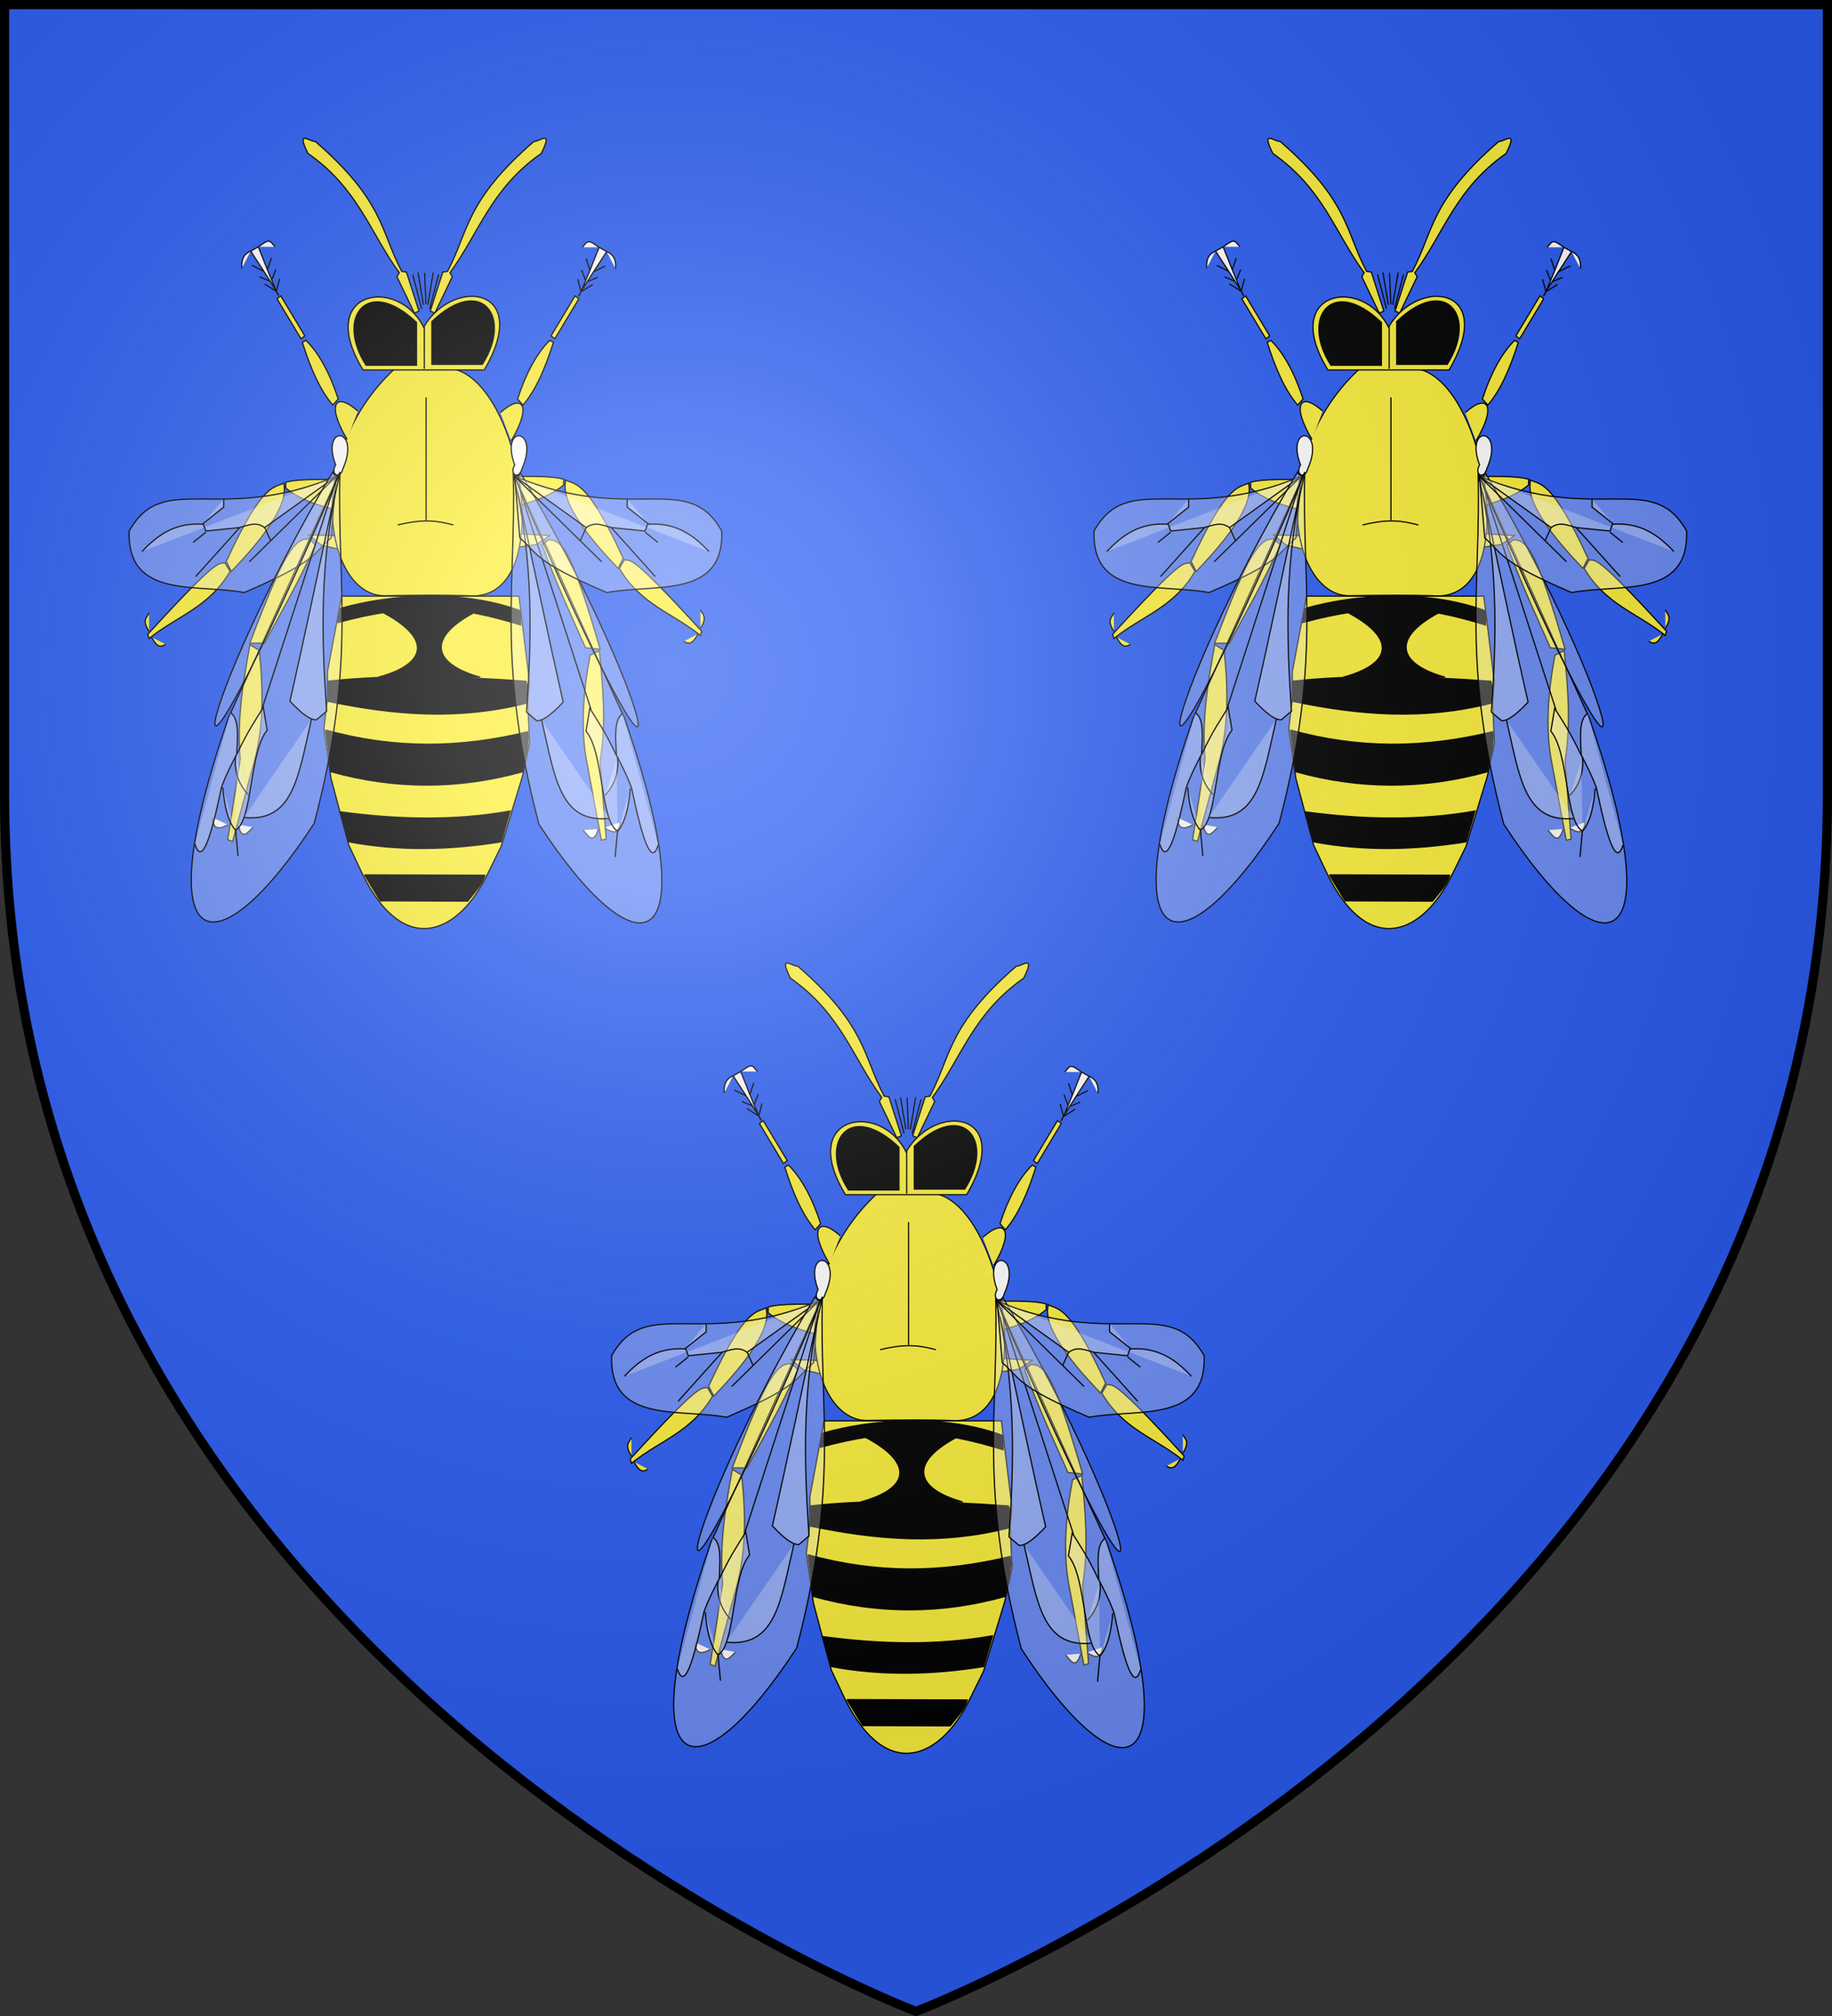 <svg xmlns="http://www.w3.org/2000/svg" xmlns:xlink="http://www.w3.org/1999/xlink" width="600" height="660"><rect width="100%" height="100%" fill="#333333" stroke="none"/><path fill="#2B5DF2" d="M300 658.5S598.5 545.451 598.5 260V1.5H1.5V260C1.5 545.45 300 658.5 300 658.5"/><g id="a" fill="#FCEF3C" stroke="#000" stroke-width=".4"><path d="m259.317 446.474 1.997 1.917c-6.154 13.46-11.241 22.022-16.673 32.17l-4.835.02c11.412-30.194 14.754-34.44 19.511-34.107zM242.885 482.898l-3.038-1.84c-2.209 12.181-4.285 24.397-3.17 37.493l-4.088 26.376 1.605.526 6.893-25.519c3.401-11.725 3.139-25.329 1.798-37.036z"/><path fill="#FFF" d="M235.965 539.936c1.286 5.593 3.157 2.512 4.93.888M232.653 540.02c-2.588 1.4-4.814 1.932-5.035-2.362"/><path d="m275.608 445.61-16.542-.505 4.108 3.313 14.832 3.654zM337.705 446.69l-2.135 1.719c5.117 14 9.539 23.023 14.186 33.654l4.815.484c-9.092-31.182-12.1-35.733-16.866-35.857zM351.275 484.48l3.007-1.481c1.208 11.845 2.286 23.711.284 36.123l1.959 25.582-1.558.357-4.674-25.018c-2.366-11.517-1.133-24.497.982-35.563z"/><path fill="#FFF" d="M353.967 541.378c-1.703 5.448-3.335 2.198-4.979.409M356.014 541.014c2.474 1.644 4.65 2.387 5.195-1.869"/><path d="m321.53 444.263 16.52 1.087-4.343 2.907-15.054 2.216 2.877-6.21zM251.176 428.055c-1.246.573 5.241 5.604-17.412 29.01l-1.658-3.275c12.18-26.495 15.861-23.923 19.07-25.735zM231.692 454.258l1.658 2.808c-6.84 11.854-17.661 14.723-26.532 21.992l-.415-1.404c23.567-25.74 22.985-22.858 25.289-23.396zM206.812 476.718c-2.448-3.87-.636-4.534 0-6.083M207.643 478.59c1.153 2.021 2.326 3.978 4.561 2.339"/><path d="M270.031 426.962c2.487 5.438 1.457 8.194 3.944 11.229-9.347-1.743-17.443-4.194-22.387-8.422v-1.872c4.152-1.241 13.266-.851 18.443-.935zM343.033 427.049c1.244.572-5.241 5.605 17.41 29.011l1.658-3.275c-12.177-26.497-15.86-23.921-19.068-25.736zM362.518 453.253l-1.658 2.808c6.841 11.854 17.66 14.723 26.531 21.991l.416-1.403c-23.568-25.74-22.987-22.858-25.289-23.396zM387.396 475.712c2.448-3.87.637-4.534 0-6.083M386.566 477.584c-1.154 2.021-2.326 3.979-4.562 2.34"/><path d="M324.178 425.955c-2.486 5.44-1.457 8.196-3.943 11.23 9.348-1.744 17.442-4.194 22.388-8.423v-1.871c-4.154-1.239-13.269-.85-18.445-.936z"/><path d="M287.071 390.918h19.934c22.187 5.799 33.995 76.869 4.104 74.113-7.809-.22-13.295-.22-26.97 0-19.561.38-27.421-45.742 2.932-74.113z"/><path fill="none" d="M288.25 441.87c8.485-2.076 12.895-1.426 18.275 0"/><path d="M321.891 405.073c7.426-6.617 10.357-2.206 3.518 9.266"/><path d="m327.521 400.622 1.759 1.985c4.198-4.857 7.325-12.138 9.967-20.514l-1.173-.662c-4.233 4.122-7.881 10.887-10.553 19.191zM338.462 379.972l1.243.937 7.877-13.103-1.244-.937-7.876 13.103zM275.21 404.594c-7.426-6.617-10.358-2.206-3.518 9.265"/><path d="m268.762 400.622-1.759 1.985c-4.199-4.857-7.326-12.138-9.967-20.514l1.173-.662c4.233 4.122 7.88 10.887 10.553 19.191zM257.83 379.972l-1.244.937-7.876-13.103 1.244-.937 7.876 13.103zM298.917 371.853l1.517.622 5.691-11.872-.759-1.323c9.59-13.1 13.378-27.508 29.899-39.043 4.166-8.303-.902-3.578-2.345-3.971-22.646 19.609-21.364 29.4-28.35 42.586l-1.552.232-4.101 12.769zM295.221 371.853l-1.516.622-5.691-11.872.758-1.323c-9.59-13.1-13.378-27.508-29.9-39.043-4.165-8.303.904-3.578 2.345-3.971 22.645 19.609 21.363 29.4 28.35 42.586l1.551.232 4.103 12.769zM299.893 359.198l-1.759 10.588M301.654 359.862l-2.933 11.249M294.925 359.198l1.759 10.588M293.164 359.862l2.932 11.25M297.089 359.338l.415 10.294"/><path fill="#FFF" d="M347.578 366.869c-.414 0 9.121-14.506 9.121-14.506l-2.487-1.402s-6.219 15.907-6.634 15.908zM348.41 365.466l3.73-2.341M350.48 362.192l3.316-1.404M352.553 358.914l3.731-1.871"/><path fill="#FFF" d="M356.695 352.365c1.938.775 3.168 2.353 2.902 5.615M354.141 350.959c-3.697-2.738-3.58-2.154-5.387 0M351.176 358.368l-1.244-3.743M349.725 361.646l-1.244-3.275M348.273 365.389l-1.037-3.978"/><path d="M297.553 400.092v40.242M276.9 391.114h39.694c15.971-27.298-10.219-30.585-19.847-14-8.473-16.905-35.716-12.07-19.847 14zM296.958 376.752v14.001M269.902 465.173h58.059l3.484 28.379-.598 6.12.598 13.526-2.322 10.915-6.967 22.921-4.646 9.46c-9.443 19.228-27.094 27.107-40.642 0l-4.645-9.822-5.806-21.83-2.322-16.373 1.161-9.823v-8.731l4.646-24.742z"/><path fill="#000" d="M265.25 493.031c20.89-2.304 42.953-1.594 65.016 0 .664 1.652.891 3.803 0 7.211-22.063 5.577-42.954 3.93-65.016-.662v-6.549zM264.675 509.016c22.45 6.19 43.733 5.997 66.183.546.686 4.366-1.031 8.731-1.736 13.098q-31.35 8.731-62.704 0l-1.743-13.644zM269.317 535.766c18.579 2.507 37.158 3.06 55.737-.232l-2.903 10.057c-16.644 2.681-33.286 3.134-49.932 0l-2.902-9.825zM277.38 556.425l39.413.109c-.676 2.83-3.426 5.66-5.631 8.49l-28.62-.11-5.162-8.489zM268.581 473.843c11.038-3.046 21.57-4.726 32.138-4.485 9.123.206 18.273 2.309 27.803 5.257v-4.631c-19.707-7.306-43.519-5.271-59.12-.771l-.821 4.63z"/><path fill="#000" d="M314.447 469.943c-17.603 8.928-14.36 17.56.828 21.759h-33.391c15.896-4.27 18.145-12.768.415-21.759 11.877-2.184 21.243-2.438 32.148 0z"/><path fill="#FFF" d="M267.933 422.209c-1.921 3.438 1.571 4.748 2.345 1.322 6.107-13.734-7.355-14.784-2.345-1.322z"/><path fill="#000" d="M294.415 375.578v14h-16.537c-10.028-15.669.406-29.43 16.537-14zm5.023-.303v14h16.537c10.029-15.668-.407-29.431-16.537-14z"/><path fill="#FFF" fill-opacity=".3" d="M268.116 425.959c-38.508 16.028-56.494-2.248-67.809 17.893-.736 22.247 21.869 17.212 37.671 20.128 24.404-10.392 22.691-13.03 28.464-17.892l1.674-20.129z"/><path fill="#FFF" fill-opacity=".3" d="m268.116 425.959-23.439 16.773c-2.791-2.145-5.581-.666-8.372 0l-10.883 1.118-.837-2.236c-9.414-.646-15.09 3.698-20.091 8.946"/><path fill="#FFF" fill-opacity=".3" d="M231.283 433.332v2.692l-7.033 5.591M225.421 444.226l-4.186 3.354M236.556 442.65l-14.482 16.112M244.677 442.65l1.925 4.27M268.116 425.959l-28.464 27.957M269.33 424.53c-1.023 37.324 5.617 61.721-8.415 114.989-32.321 49.591-55.557 45.134-28.141-34.411l36.556-80.578z"/><path fill="#FFF" fill-opacity=".3" d="M266.974 424.486c-45.516 76.567-57.754 140.076 1.905 1.323-1.323-.255-1.748-.629-1.905-1.323zM235.128 541.354l.829 8.891M230.979 527.786c.493 5.685 1.459 10.831 4.146 14.039"/><path fill="#FFF" fill-opacity=".3" d="M233.473 503.296c2.957 1.966 2.307 8 2.073 13.569-1.658 3.254-3.316 6.313-4.975 10.763-3.365 16.157-6.441 26.14-8.706 18.718"/><path fill="#FFF" fill-opacity=".3" d="M235.128 517.489c-.45 5.59 1.287 9.534 4.146 12.634"/><path fill="#FFF" fill-opacity=".3" d="M235.128 541.817c5.754-3.277 4.4-25.609 10.364-32.755l-1.244-7.486c-2.677 4.388-4.995 7.557-8.706 15.44"/><path fill="#FFF" fill-opacity=".3" d="M237.858 537.615c16.26 1.709 17.831-13.474 22.144-32.094M269.193 425.582c-6.592 27.331-5.934 52.728-4.217 77.244l-3.316 2.809c-2.256.16-5.353-2.525-8.706-6.083 4.975-21.818 9.949-45.834 14.924-68.785M243.834 502.047l24.874-76.739"/><path fill="#FFF" d="M326.566 422.209c-1.922 3.438 1.57 4.748 2.345 1.322 6.107-13.734-7.354-14.784-2.345-1.322z"/><path fill="#FFF" fill-opacity=".3" d="M326.088 424.829c1.021 37.324-5.617 61.723 8.414 114.989 32.321 49.592 55.557 45.134 28.141-34.41l-36.555-80.579z"/><path fill="#FFF" fill-opacity=".3" d="M328.443 424.785c45.516 76.568 57.753 140.076-1.906 1.324 1.324-.254 1.749-.627 1.906-1.324zM360.289 541.656l-.829 8.892M364.438 528.088c-.491 5.684-1.459 10.831-4.146 14.039"/><path fill="#FFF" fill-opacity=".3" d="M361.943 503.598c-2.957 1.965-2.308 8-2.072 13.568 1.658 3.255 3.316 6.313 4.975 10.764 3.365 16.157 6.441 26.139 8.706 18.717"/><path fill="#FFF" fill-opacity=".3" d="M360.289 517.788c.45 5.592-1.287 9.534-4.146 12.636"/><path fill="#FFF" fill-opacity=".3" d="M360.289 542.116c-5.754-3.275-4.4-25.609-10.364-32.755l1.244-7.486c2.677 4.388 4.995 7.557 8.706 15.441"/><path fill="#FFF" fill-opacity=".3" d="M357.559 537.916c-16.26 1.711-17.83-13.474-22.144-32.094M326.225 425.883c6.592 27.332 5.934 52.728 4.217 77.245l3.315 2.808c2.257.16 5.353-2.525 8.706-6.083-4.975-21.818-9.949-45.833-14.925-68.784M351.583 502.349l-24.874-76.74"/><path fill="#FFF" fill-opacity=".3" d="M326.578 425.959c38.508 16.028 56.494-2.248 67.809 17.893.736 22.247-21.869 17.212-37.672 20.128-24.402-10.392-22.689-13.03-28.463-17.892l-1.674-20.129z"/><path fill="#FFF" fill-opacity=".3" d="m326.578 425.959 23.439 16.773c2.791-2.145 5.58-.666 8.37 0l10.884 1.118.838-2.236c9.414-.646 15.09 3.698 20.091 8.946"/><path fill="#FFF" fill-opacity=".3" d="M363.412 433.332v2.692l7.031 5.591M369.273 444.226l4.186 3.354M358.139 442.65l14.481 16.112M350.018 442.65l-1.926 4.27M326.578 425.959l28.463 27.957"/><path fill="#FFF" d="M249.226 366.705c.415 0-9.12-14.506-9.12-14.506l2.487-1.403s6.219 15.908 6.633 15.909zM248.395 365.302l-3.731-2.34M246.324 362.028l-3.316-1.404M244.252 358.75l-3.731-1.871"/><path fill="#FFF" d="M240.109 352.199c-1.938.775-3.168 2.353-2.902 5.615M242.665 350.795c3.698-2.738 3.58-2.155 5.386 0M245.629 358.204l1.244-3.742M247.081 361.482l1.244-3.274M248.532 365.225l1.036-3.977"/></g><use xlink:href="#a" transform="translate(-158 -270)"/><use xlink:href="#a" transform="translate(158 -270)"/><radialGradient id="b" cx="220" cy="220" r="390" gradientUnits="userSpaceOnUse"><stop offset="0" style="stop-color:#fff;stop-opacity:.314"/><stop offset=".19" style="stop-color:#fff;stop-opacity:.25"/><stop offset=".6" style="stop-color:#6b6b6b;stop-opacity:.125"/><stop offset="1" style="stop-color:#000;stop-opacity:.125"/></radialGradient><path fill="url(#b)" stroke="#000" stroke-width="3" d="M300 658.5S598.5 545.451 598.5 260V1.5H1.5V260C1.5 545.45 300 658.5 300 658.5z"/></svg>